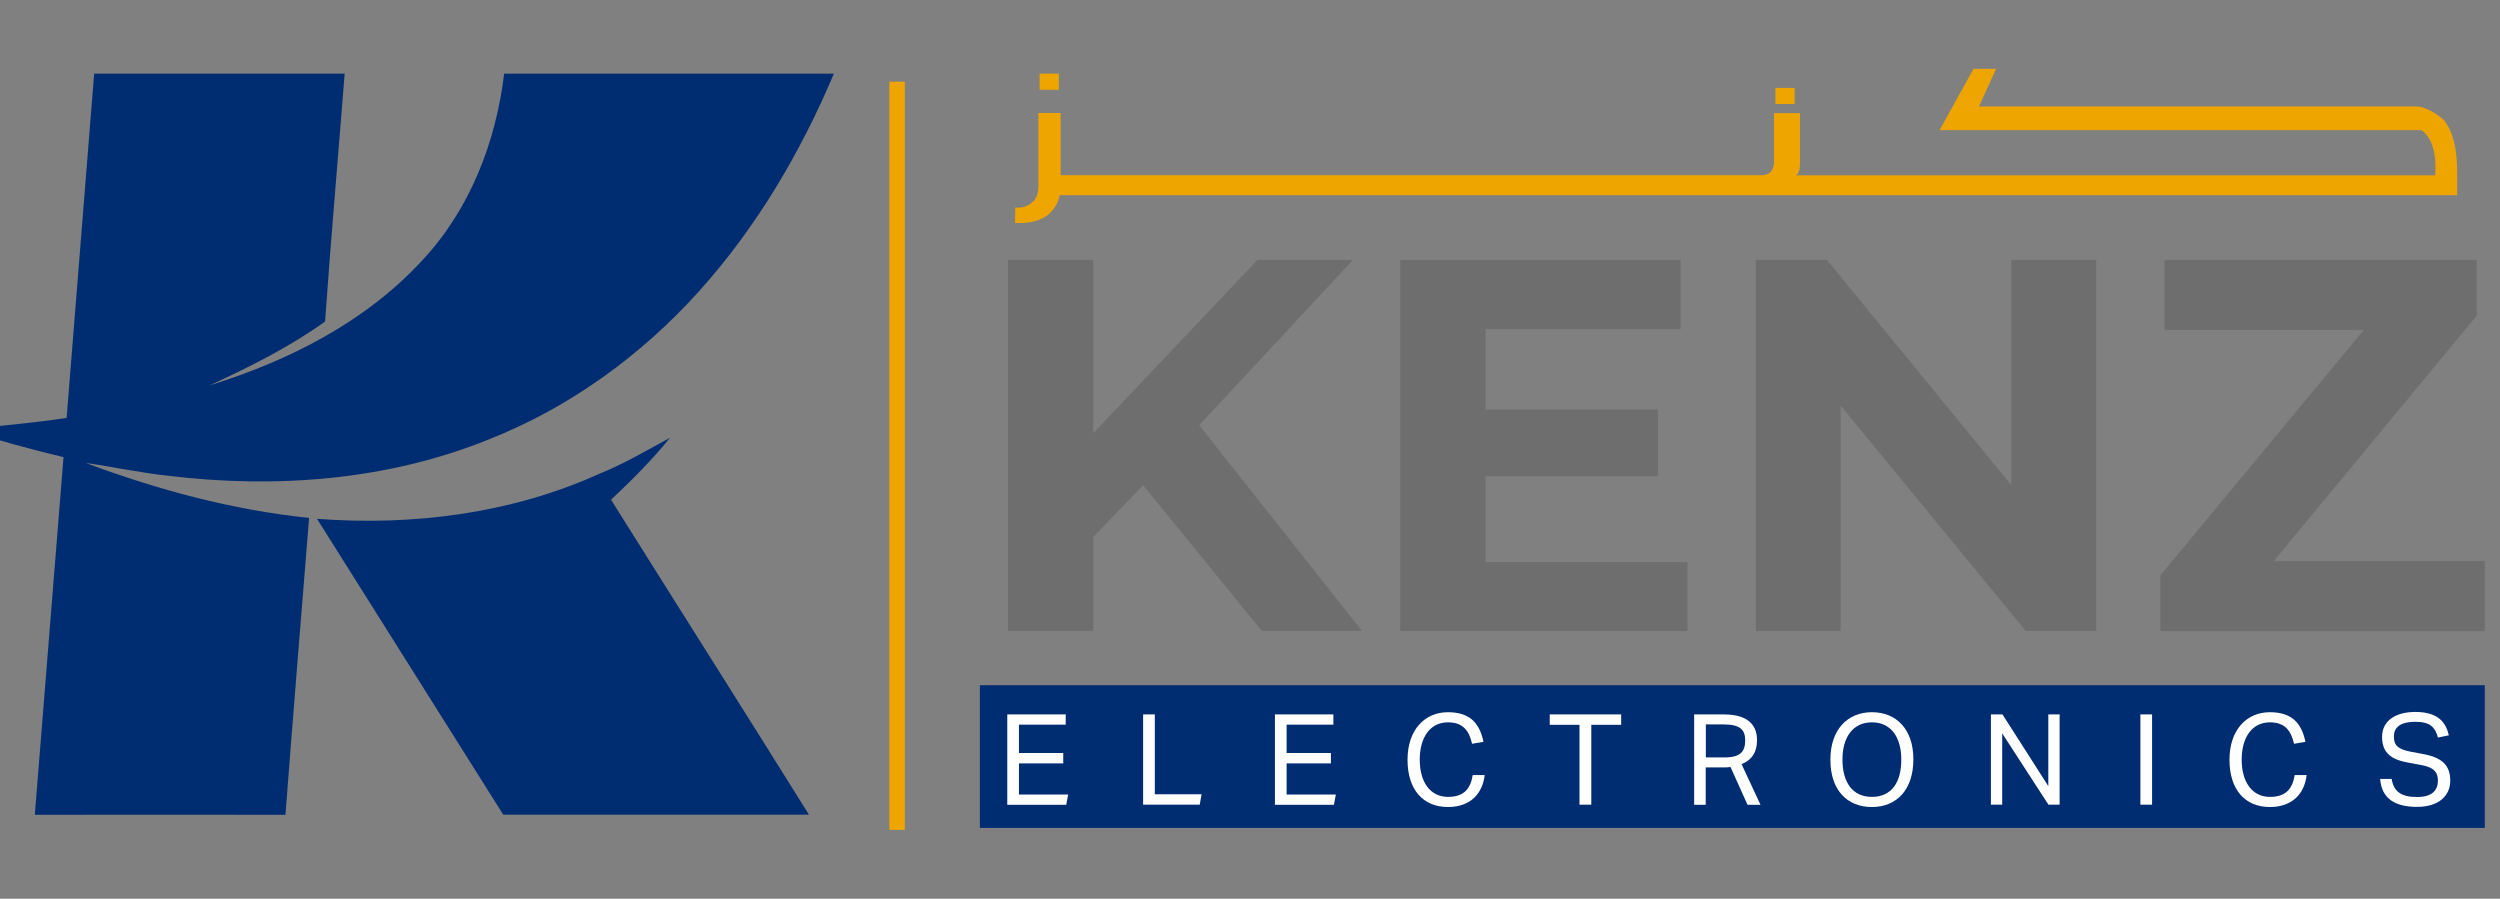 <?xml version="1.0" encoding="UTF-8"?> <svg xmlns="http://www.w3.org/2000/svg" id="Layer_1" version="1.1" viewBox="0 0 192.5 69.2"><rect x="0" y="0" width="192.5" height="69.2" fill="#808080" stroke="none"/><defs><style> .st0 { fill: #fff; } .st1 { fill: #6e6e6e; } .st2 { fill: #002d72; } .st3 { fill: #efa500; } </style></defs><g><path class="st2" d="M7.26,5.67h19.28c-.5,6.36-1.06,12.72-1.51,19.09-2.76,1.97-5.81,3.5-8.88,4.91,6.09-1.89,12.02-4.89,16.38-9.64,3.65-3.9,5.66-9.1,6.29-14.36,8.46,0,16.93,0,25.39,0-2.56,6.07-5.96,11.84-10.38,16.75-4.45,4.95-9.98,8.96-16.18,11.41-7.77,3.15-16.37,3.81-24.64,2.81-2.15-.22-4.26-.69-6.4-.99,5.54,2.07,11.29,3.62,17.19,4.23-.61,7.62-1.24,15.24-1.82,22.86-6.43-.02-12.86,0-19.3,0,.73-9.18,1.47-18.36,2.21-27.54-2.57-.61-5.12-1.32-7.64-2.12,2.63-.28,5.27-.51,7.88-.9.71-8.83,1.41-17.67,2.12-26.5Z"></path><path class="st2" d="M46.22,36.45c1.87-.75,3.6-1.79,5.37-2.74-1.38,1.71-2.94,3.26-4.54,4.77,5.07,8.09,10.19,16.15,15.24,24.25-7.85,0-15.7,0-23.54,0-4.78-7.59-9.56-15.18-14.34-22.78,7.41.56,15.01-.41,21.81-3.5Z"></path></g><rect class="st2" x="75.45" y="52.76" width="115.88" height="10.99"></rect><g><path class="st1" d="M88.02,37.36l-3.84,4v7.22h-6.57v-28.57h6.57v13.35l12.65-13.35h7.35l-11.84,12.73,12.53,15.84h-7.71l-9.14-11.22Z"></path><path class="st1" d="M129.94,43.28v5.31h-22.12v-28.57h21.59v5.31h-15.02v6.2h13.27v5.14h-13.27v6.61h15.55Z"></path><path class="st1" d="M161.41,20.01v28.57h-5.43l-14.25-17.35v17.35h-6.53v-28.57h5.47l14.2,17.35v-17.35h6.53Z"></path><path class="st1" d="M191.33,43.2v5.39h-24.98v-4.29l15.67-18.9h-15.35v-5.39h24.04v4.29l-15.63,18.9h16.25Z"></path></g><g><path class="st0" d="M77.56,55.01h4.5v.79h-3.6v2.18h3.41v.8h-3.41v2.4h3.79l-.15.79h-4.54v-6.95Z"></path><path class="st0" d="M88.02,55.01h.9v6.15h3.6l-.14.8h-4.36v-6.95Z"></path><path class="st0" d="M98.17,55.01h4.5v.79h-3.6v2.18h3.41v.8h-3.41v2.4h3.79l-.15.79h-4.54v-6.95Z"></path><path class="st0" d="M114.32,59.68c-.16,1.41-1.08,2.46-2.83,2.46-1.91,0-3.11-1.33-3.11-3.64s1.33-3.66,3.11-3.66,2.45.93,2.74,2.28l-.88.15c-.23-1.02-.71-1.65-1.86-1.65-1.37,0-2.17,1.16-2.17,2.87s.79,2.87,2.18,2.87c1.28,0,1.74-.69,1.9-1.68h.92Z"></path><path class="st0" d="M121.63,55.81h-2.3v-.8h5.5v.8h-2.3v6.15h-.91v-6.15Z"></path><path class="st0" d="M130.45,55.01h2.28c2.07,0,2.56,1.01,2.56,1.97,0,.89-.34,1.51-1.19,1.86l1.46,3.13h-1l-1.31-2.91c-.17.03-.38.03-.54.03h-1.37v2.88h-.89v-6.95ZM132.82,58.32c1.25,0,1.56-.51,1.56-1.31s-.36-1.23-1.67-1.23h-1.36v2.54h1.48Z"></path><path class="st0" d="M140.94,58.5c0-2.34,1.33-3.66,3.2-3.66s3.19,1.3,3.19,3.63-1.28,3.67-3.19,3.67-3.2-1.3-3.2-3.64ZM146.4,58.49c0-1.72-.79-2.87-2.26-2.87s-2.27,1.15-2.27,2.87.75,2.87,2.27,2.87,2.26-1.13,2.26-2.87Z"></path><path class="st0" d="M153.3,55.01h.89l3.53,5.52v-5.52h.87v6.95h-.86l-3.56-5.49v5.49h-.87v-6.95Z"></path><path class="st0" d="M164.81,55.01h.9v6.95h-.9v-6.95Z"></path><path class="st0" d="M177.61,59.68c-.16,1.41-1.08,2.46-2.83,2.46-1.91,0-3.11-1.33-3.11-3.64s1.33-3.66,3.11-3.66,2.45.93,2.74,2.28l-.88.15c-.23-1.02-.71-1.65-1.86-1.65-1.37,0-2.17,1.16-2.17,2.87s.79,2.87,2.18,2.87c1.28,0,1.74-.69,1.9-1.68h.92Z"></path><path class="st0" d="M184.16,59.99c.16.97.74,1.38,1.96,1.38s1.6-.58,1.6-1.26c0-.55-.21-1.01-1.27-1.2l-.88-.16c-1.37-.23-2.15-.71-2.15-2.01s1.12-1.92,2.56-1.92c1.85,0,2.37.89,2.58,1.8l-.84.17c-.21-.79-.6-1.21-1.72-1.21-1.28,0-1.67.5-1.67,1.13,0,.68.31.98,1.28,1.17l.97.18c1.44.27,2.09.85,2.09,2.06,0,1.12-.85,2.01-2.55,2.01s-2.73-.63-2.85-2.15h.9Z"></path></g><rect class="st3" x="68.48" y="6.29" width="1.19" height="57.61"></rect><g><rect class="st3" x="80.05" y="5.67" width="1.48" height="1.24"></rect><rect class="st3" x="136.71" y="6.77" width="1.48" height="1.24"></rect><path class="st3" d="M188.14,9.21c-.41-.37-.86-.65-1.35-.85h0c-.22-.1-.47-.16-.73-.16h-33.68l1.32-2.9h-1.74l-2.61,4.72h1.19s0,0,0,0h35.92c.81.6,1.17,1.76,1.05,3.48h-7.93s-39.71,0-39.71,0h-1.57c.19-.12.29-.42.3-.89v-3.9h-2v3.86c-.06.67-.44.98-1.16.92h-1.08s-52.69,0-52.69,0v-4.79h-1.71v5.57c0,.54-.12.94-.36,1.2-.33.34-.73.52-1.2.52-.07,0-.14,0-.22-.02l-.02,1.2c1.12.05,1.99-.18,2.59-.67.45-.42.74-.91.85-1.47h107.6v-1.75s0-.12,0-.12c0-1.8-.36-3.13-1.07-3.98Z"></path></g></svg> 